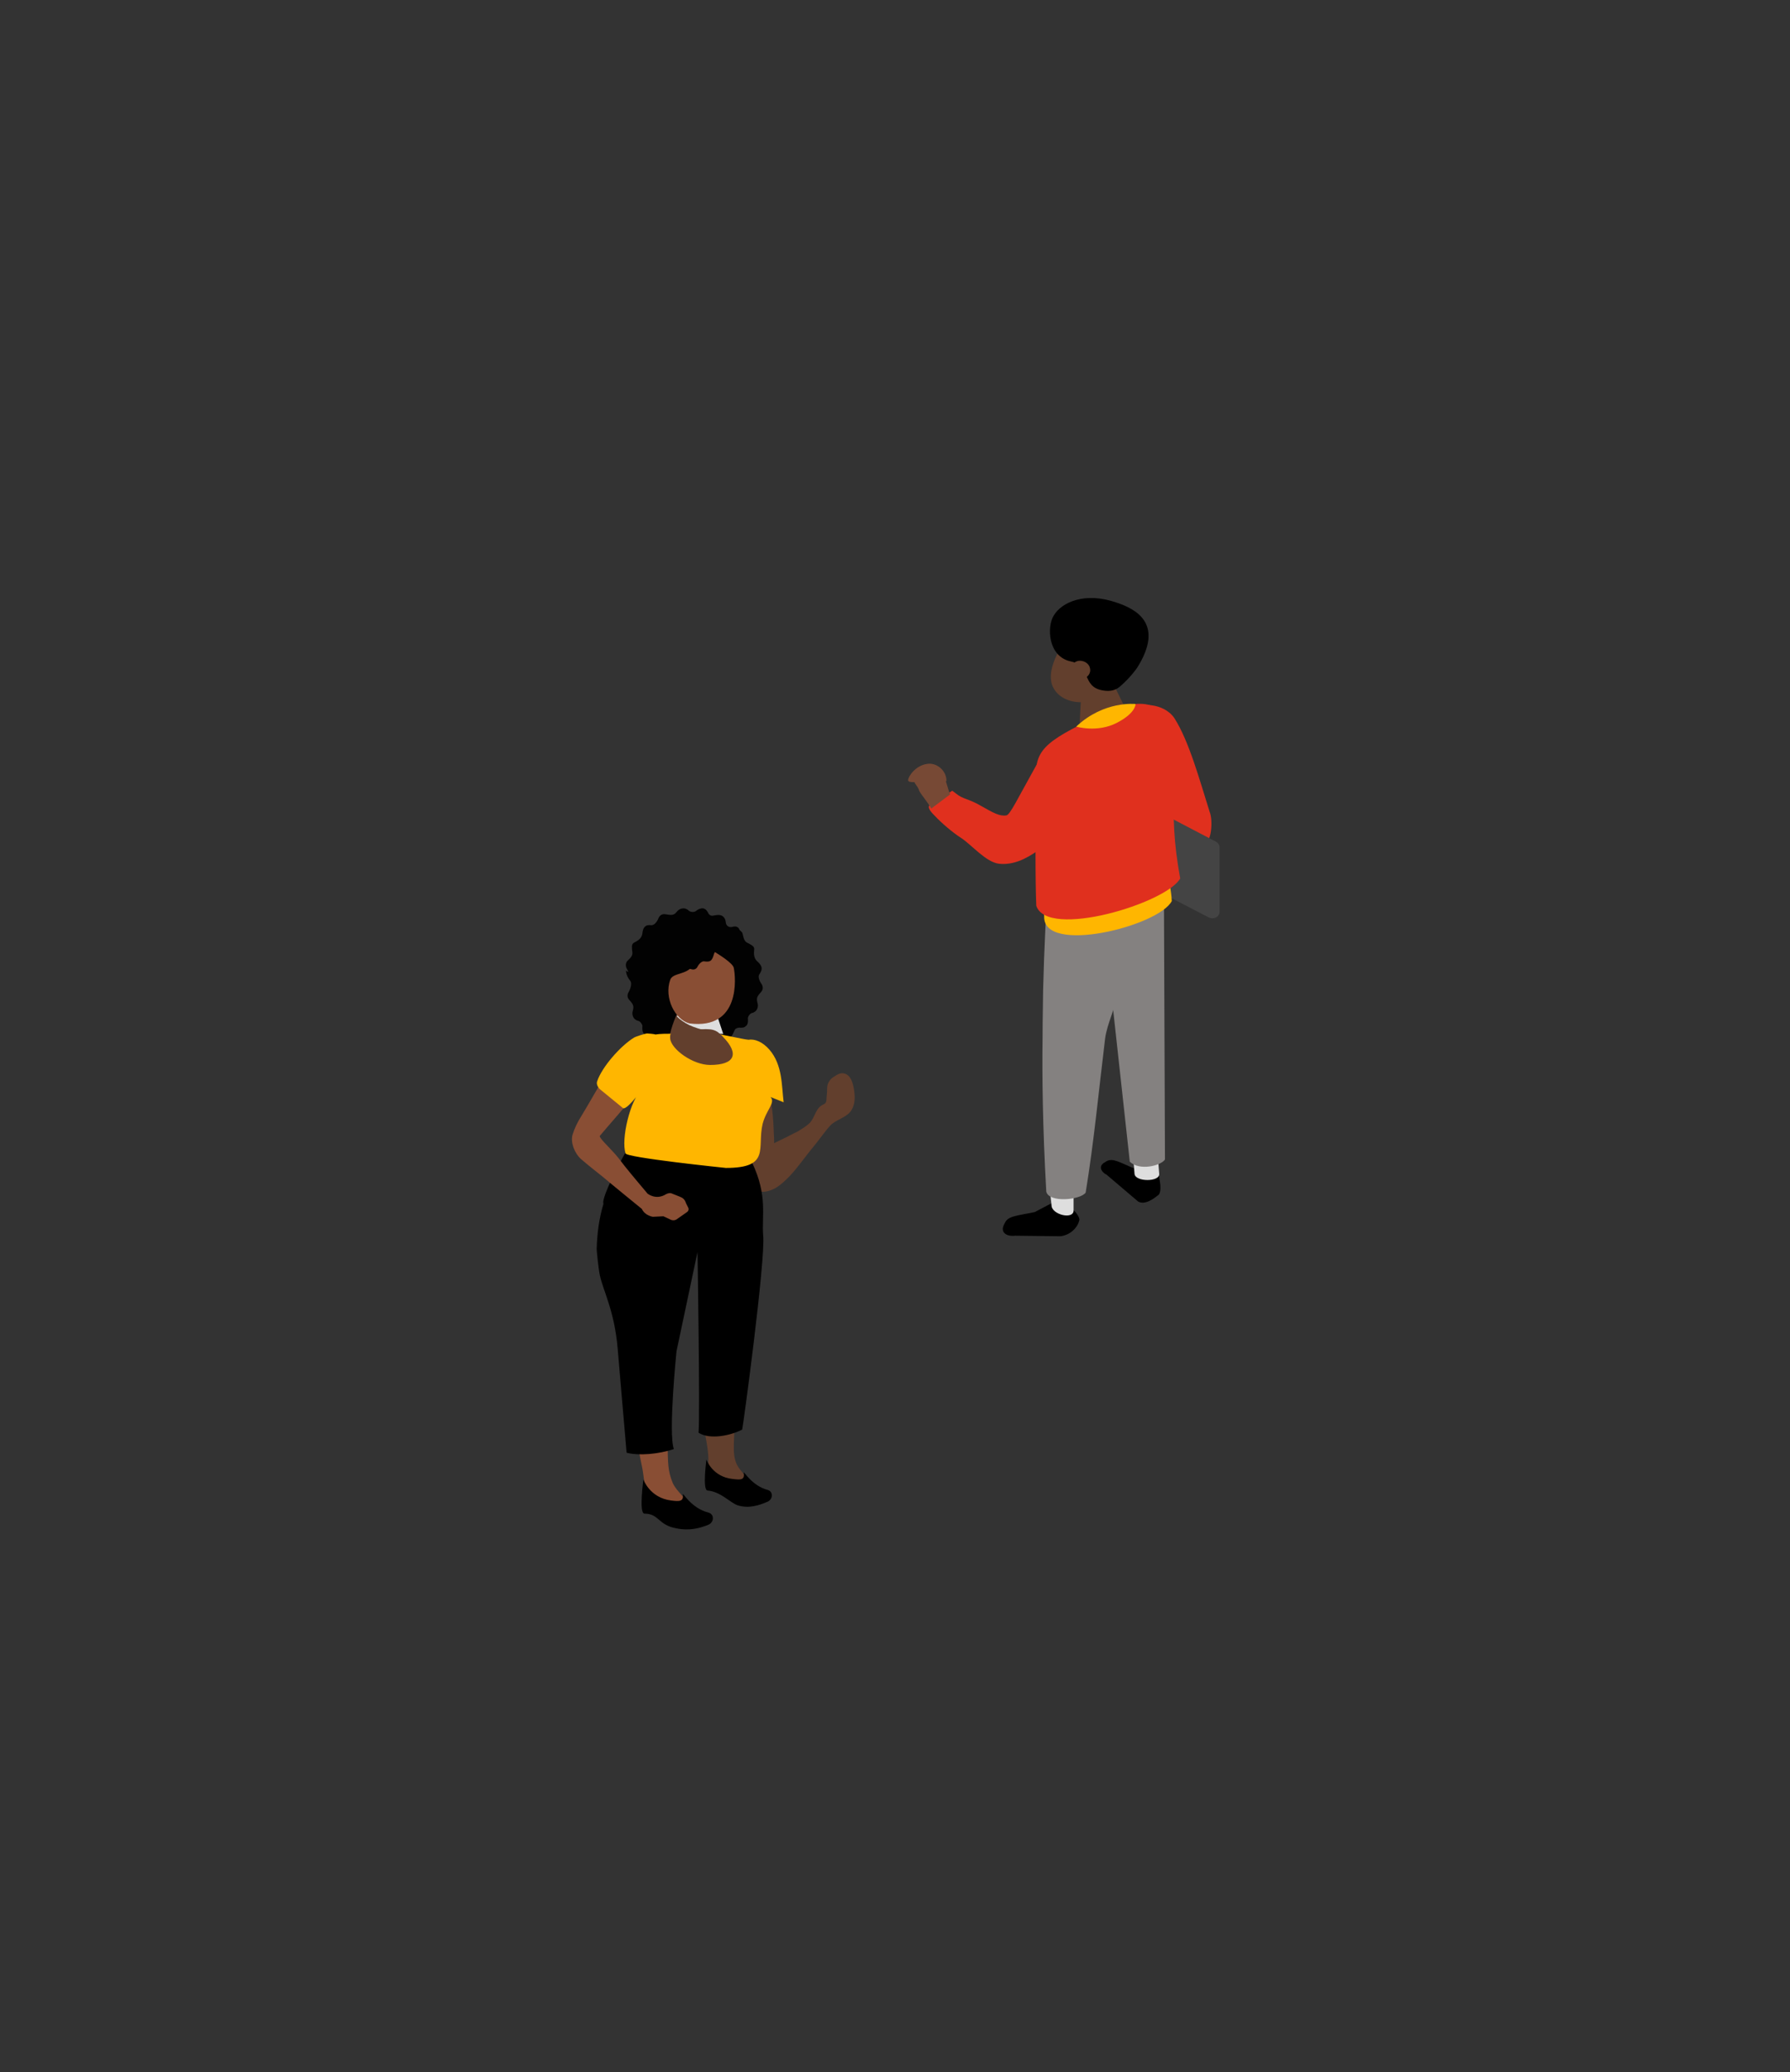 <?xml version="1.0" encoding="utf-8"?>
<!-- Generator: Adobe Illustrator 22.1.0, SVG Export Plug-In . SVG Version: 6.00 Build 0)  -->
<svg version="1.1" id="Layer_2" xmlns="http://www.w3.org/2000/svg" xmlns:xlink="http://www.w3.org/1999/xlink" x="0px" y="0px"
	 viewBox="0 0 340.8 394.4" enable-background="new 0 0 340.8 394.4" xml:space="preserve">
<rect x="0" y="0" width="340.8" height="394.4" fill="#333333" stroke="none"/>
<g>
	<defs>
		<rect id="SVGID_1_" x="55.4" y="99.1" width="286.4" height="295.4"/>
	</defs>
	<clipPath id="SVGID_2_">
		<use xlink:href="#SVGID_1_"  overflow="visible"/>
	</clipPath>
	<path clip-path="url(#SVGID_2_)" fill="#623F2D" d="M149.2,216.7c0.9-0.4,1.7-0.9,2.6-1.3c0.8-0.5,1.7-1,2.4-1.7
		c1-1.1,1.1-2.9,2.6-3.5c0.7-0.3,0.5-0.9,0.6-1.7c0.2-1.3-0.2-1.9,0.7-3c0.3-0.4,0.8-0.6,1.2-0.9c0.4-0.2,0.8-0.4,1.3-0.3
		c1.7,0.2,2,2.9,2.1,4c0.1,1.2-0.1,2.4-0.8,3.3c-1,1.2-2.7,1.5-3.8,2.6c-1.1,1.2-2.1,2.7-3.1,3.9c-1.6,1.9-3,4-4.7,5.8
		c-0.8,0.8-1.6,1.6-2.6,2.2c-0.9,0.5-2.2,1-3.5,0.6c-1.4-0.4-2.5-2.1-2.4-3.4c0-0.8,0.4-1.4,0.8-2
		C144.2,219,146.7,217.9,149.2,216.7"/>
	<path clip-path="url(#SVGID_2_)" fill="#894E34" d="M127.1,275.2c-1.5-0.1-4.1,0-5.6,0c0.2,1.4,0.5,2.9,0.8,4.3
		c0.3,1.5,0.5,5.1,1.4,6.3c1.3,1.7,2.4,3.2,4.6,3.4c0.9,0.1,2.7-1.9,2.9-2.5c-0.8-1.9-2.3-2.7-3.1-4.4
		C127.1,279.9,127.2,278.4,127.1,275.2"/>
	<path clip-path="url(#SVGID_2_)" fill="#623F2D" d="M140.9,279.7c-1.8-2.2-1-5-1.1-8.5c-1.5,0-4.4,0-5.9,0.1
		c0.6,2.9,1.2,5.8,0.9,7.8c-0.2,1.5,2.2,2.5,2.2,2.5s4.3,1.5,7.4,1.5C142.7,282.2,141.9,280.9,140.9,279.7"/>
	<path clip-path="url(#SVGID_2_)" d="M130,284.4c-0.1-0.5,1.6,2.7,4.9,3.5c1.1,0.3,1.1,1.8,0,2.3c-1.7,0.7-3.7,1.2-6.1,0.7
		c-3.5-0.6-3.3-2.8-6.1-2.8c-1.1,0-0.2-6.5-0.2-6.5s1.2,3.5,5.3,4C129.4,285.8,130.2,285.8,130,284.4"/>
	<path clip-path="url(#SVGID_2_)" d="M141.6,280.3c-0.1-0.5,1.5,2.5,4.6,3.3c1,0.3,1,1.7,0,2.2c-1.6,0.7-3.6,1.4-5.8,0.7
		c-1.4-0.5-3.2-2.6-5.7-2.8c-1-0.1-0.2-5.9-0.2-5.9s1.1,3.3,5,3.7C141.1,281.7,141.8,281.7,141.6,280.3"/>
	<path clip-path="url(#SVGID_2_)" d="M141.3,272.1c-2.1,1.1-6.1,2-8.3,0.6c0.3-3.7-0.2-34.4-0.2-34.4l-4,18.9c0,0-1.6,15.7-0.5,18.6
		c-2.9,1-6.8,1.3-9,0.7c-0.1-1-1.6-18.7-1.7-19.8c-0.6-7.2-2.8-11.1-3.4-14c-0.3-1.5-0.6-4.7-0.6-5c0.1-2.8,0.4-5.6,1.3-8.6
		c0,0-0.8-0.6,4.1-9.6c0,0,8.1,1.4,11.7,1.9c4.1,0.5,10,0.3,12.5-0.1c3,6.3,1.8,10.2,2.1,13.8C145.8,239.7,141.4,272.1,141.3,272.1"
		/>
	<path clip-path="url(#SVGID_2_)" fill="#894E34" d="M129.5,227.8l-1.5-0.6c-0.4-0.2-0.8-0.1-1.2,0.1c-1.9,1.2-3.5-0.1-3.5-0.1
		s-3.3-3.9-4.4-5.3c-0.6-0.8-1.6-2.1-2.3-2.8c-0.7-0.8-2.6-2.6-2.4-2.9c0.9-1.1,5.4-6.2,6.7-7.9c1.2-1.5,2.8-1.9,4-3.5
		c0.9-1.3,1.7-3.3,1-4.9c-1.3-3.3-4.7-1.8-6.5,0.1c-1.2,1.2-2.8,2.4-3.7,3.9c-1.7,2.8-3.3,5.7-5,8.5c-0.7,1.1-1.3,2.3-1.7,3.6
		c-0.4,1.5,0.4,3.5,1.6,4.6c1.4,1.2,2.8,2.3,4.3,3.5c1.4,1.2,7.3,6,7.3,6c0.6,1.3,2.1,1.5,2.1,1.5l2-0.1l1.5,0.7
		c0.3,0.1,0.7,0.1,1-0.1l2-1.4c0.3-0.2,0.4-0.6,0.2-0.9l-0.4-0.8C130.4,228.3,130,228,129.5,227.8"/>
	<path clip-path="url(#SVGID_2_)" fill="#020202" d="M139,176.5c0,0,0.4,0.3,1,0.3c0.6,0,1,0.3,1.3,0.7c0.2,0.4,0.2,1.5,0.9,1.9
		c0.8,0.4,1.4,0.7,1.4,1.2c0,0.5-0.3,1.6,0.6,2.4c0.9,0.8,0.8,1.3,0.8,1.3s0.1,0.4-0.4,1.1c-0.5,0.7,0.4,1.9,0.4,1.9s0.5,0.7,0,1.4
		c-0.6,0.7-1.1,1.1-0.8,2.1c0.3,0.9-0.2,1.5-0.2,1.5s-0.3,0.4-0.8,0.5c-0.5,0.1-0.9,0.9-0.8,1.1c0,0.2,0.1,1.1-0.4,1.4
		c-0.4,0.4-0.9,0.3-1.2,0.3c-0.3,0-0.7,0.1-0.9,0.4c-0.2,0.4-0.5,1.4-1.2,1.7c-0.7,0.2-1.4-0.2-1.4-0.2s-0.9-0.4-1.2,0.7
		c-0.4,1.1-1.3,0.8-1.3,0.8l-0.6-0.3c0,0-2.7-9.4-0.9-16.3C134.1,179.6,137.1,178.3,139,176.5"/>
	<path clip-path="url(#SVGID_2_)" fill="#020202" d="M125.7,178.1c0,0-0.4,0.3-1,0.3c-0.6,0-1,0.3-1.3,0.7c-0.2,0.4-0.2,1.5-0.9,1.9
		c-0.8,0.4-1.4,0.7-1.4,1.2c0,0.5,0.3,1.6-0.6,2.4c-0.9,0.8-1.3,0.1-1.3,0.1s-0.1,0.9,0.8,2c0.5,0.7-0.3,2.1-0.3,2.1s-0.5,0.7,0,1.4
		c0.6,0.7,1.1,1.1,0.8,2.1c-0.3,0.9,0.2,1.5,0.2,1.5s0.3,0.4,0.8,0.5c0.5,0.1,0.9,0.9,0.8,1.1c0,0.2-0.1,1.1,0.4,1.4
		c0.4,0.4,0.9,0.3,1.2,0.3c0.3,0,0.7,0.1,0.9,0.4c0.2,0.4,0.5,1.4,1.2,1.7c0.7,0.2,1.4-0.2,1.4-0.2s0.9-0.4,1.2,0.7
		c0.4,1.1,1.3,0.8,1.3,0.8l0,0c0.3-0.2,0.6-0.5,0.7-0.8c0.5-2.1,2.3-9.8,0.7-15.7C130.5,181.1,127.5,179.9,125.7,178.1"/>
	<path clip-path="url(#SVGID_2_)" fill="#623F2D" d="M130.5,189.8c0,0-3.2,5.3-3.2,9.2l12.2,3.6c0,0-3.2-7-3-10L130.5,189.8z"/>
	<g clip-path="url(#SVGID_2_)">
		<g>
			<defs>
				<rect id="SVGID_3_" x="128.9" y="191.2" width="8.8" height="5.7"/>
			</defs>
			<clipPath id="SVGID_4_">
				<use xlink:href="#SVGID_3_"  overflow="visible"/>
			</clipPath>
			<path clip-path="url(#SVGID_4_)" fill="#DEDEDE" d="M136.6,192v1.5l1.1,3.3c-0.9,0-4.6-0.8-6.5-1.7c-1-0.5-1.8-1.1-2.3-1.6
				c0-0.7,0.9-1.6,0.9-2.3L136.6,192z"/>
		</g>
	</g>
	<path clip-path="url(#SVGID_2_)" fill="#623F2D" d="M145,202.7c0.3,0.7,0.6,1.5,0.8,2.3c0.8,2.9,1.4,6.5,1.5,10
		c0,1.8,0.8,5.1-2.3,5.1c-3.5,0-6.2-20.2-5.9-20.6c0.4-0.6,1.8-0.4,2.4-0.2C143.2,199.8,144.3,201.2,145,202.7"/>
	<path clip-path="url(#SVGID_2_)" fill="#894E34" d="M139.7,184.2c-0.2-0.9-2.8-2.5-3.6-3c-1.9-1.4-3,0.7-4.2,2.6
		c-1.2,1.8-3.8,1.3-4.3,2.7c-1.2,3.4,0.9,7.6,3.7,8.3C141,196,140.1,186.1,139.7,184.2"/>
	<path clip-path="url(#SVGID_2_)" fill="#020202" d="M140.8,177c0,0-0.2-0.9-1.3-0.6c-1.1,0.3-1.3-0.7-1.3-0.7s0-0.9-0.6-1.3
		c-0.6-0.5-1.7-0.1-2-0.1c-0.4,0-0.7-0.3-0.8-0.6c-0.1-0.2-0.4-0.7-0.9-0.8c-0.5-0.1-1.2,0.3-1.4,0.5c-0.2,0.2-1,0.3-1.4-0.1
		c-0.4-0.4-0.9-0.4-0.9-0.4s-0.8-0.1-1.4,0.7c-0.6,0.8-1.3,0.5-2.2,0.4c-0.9-0.1-1.2,0.7-1.2,0.7s-0.5,1.4-1.4,1.4
		c-0.9-0.1-1.1,0.2-1.1,0.2s-0.5,0.2-0.6,1.4c-0.2,1.2-1.3,1.5-1.7,1.8c-0.4,0.3-0.3,0.9-0.2,1.8c0.1,0.9-0.9,1.4-1.1,1.8
		c-0.2,0.4-0.2,0.9,0.1,1.4c0.3,0.7,0.6,1,0.6,1c2.4,0.6,5.1,0.2,7.8-0.7c0.3,0.2,0.6,0.3,0.6,0.3s0.7,0.2,1.3-0.5
		c0.6-0.6,1.2-0.3,2-0.1c0.8,0.2,1.1-0.5,1.1-0.5s0.6-1.2,1.4-1c0.8,0.1,1-0.1,1-0.1s0.4-0.1,0.7-1.2c0.3-1.1,1.3-1.2,1.7-1.4
		c0.2-0.1,0.3-0.4,0.4-0.7c1.8-1.2,3-2.1,3-2.1L140.8,177z"/>
	<path clip-path="url(#SVGID_2_)" fill="#FFB600" d="M149.2,209.8l-2.5-1c1,1.1-0.8,2.4-1.5,5.1c-1.1,4.6,1.6,8.4-7,8.4
		c0,0-19.4-2-19.1-2.8c-0.9-2.6,0.9-10.3,3.1-12.1c-0.5,0.7-3,4-3.6,3.5l-4.4-3.6c-0.4-0.4-0.7-1-0.5-1.5c0.9-2.7,4.4-6.7,7-8.3
		c0.3-0.2,2.2-0.8,2.5-0.8c0.2,0,1.4,0.1,1.6,0.2c1.7-0.3,5.2,0,6-0.3c0.6-0.2,2.5-0.1,4.5,0c1.5,0.1,6,1.2,7.2,1.3
		c1.2-0.2,2.7,0.4,4,1.9C149,202.7,148.8,206.6,149.2,209.8"/>
	<path clip-path="url(#SVGID_2_)" fill="#623F2D" d="M127.6,197.7c0.2,2,4.3,5,7.6,5c4.7,0,5.6-2.1,2.5-5.3c-1.4-1.5-2-1.7-5.4-1.4
		C129,196.3,127.4,195.6,127.6,197.7"/>
	<polygon clip-path="url(#SVGID_2_)" fill="#FFFFFF" points="181,151.1 176.9,153.1 178.1,155.1 182.4,152.7 	"/>
	<path clip-path="url(#SVGID_2_)" fill="#E0301E" d="M223.6,136.7c2.8,4.4,4.8,11.8,6.7,17.8c0.7,1.7,0.3,5.9-0.9,5.9l-3.9-2.3
		c-1-0.1-2.8-1.9-3.2-3.3l-4.9-15.3c-0.8-2.5-0.2-4.6,1.4-4.9l-2.3,0.2C216.6,133.9,221.5,133.6,223.6,136.7"/>
	<path clip-path="url(#SVGID_2_)" fill="#444444" d="M210.6,164.5l19.5,10.1c1,0.5,2.1-0.1,2.1-1.1v-12.2c0-0.5-0.3-0.9-0.7-1.1
		L212,150c-1-0.5-2.1,0.1-2.1,1.1v12.2C209.8,163.8,210.1,164.2,210.6,164.5"/>
	<path clip-path="url(#SVGID_2_)" d="M219.6,222.7l-3.9-0.4c-2.6-1.1-3.8-1.9-5-1.3l-0.3,0.2c-1.2,0.6-1,1.7,0.3,2.4l6,5.1
		c1.3,0.7,2.9-0.5,3.9-1.3c0,0,0.6-0.5,0.2-2.7C220.6,223.3,220.7,223.3,219.6,222.7"/>
	<path clip-path="url(#SVGID_2_)" d="M201,228.6l-4,2.1c-3.3,0.7-5.1,0.7-5.7,2.1l-0.2,0.4c-0.6,1.3,0.4,2.2,2.2,2l8.6,0.1
		c1.8-0.2,3.3-1.6,3.6-3.1c0,0,0.2-0.9-2-2.7C202.4,228.5,202.5,228.4,201,228.6"/>
	<path clip-path="url(#SVGID_2_)" fill="#DEDEDE" d="M200.2,229.4c0,1.8,4.2,2.8,4.2,1v-5.7h-4.7L200.2,229.4z"/>
	<path clip-path="url(#SVGID_2_)" fill="#848180" d="M199.2,226.8c0.5,2.2,6.5,1.6,7.5,0.2c1.6-9.8,2.5-19.5,3.7-29.3
		c0.4-3,2-5.8,2.7-9.7c1.5-8.6,2.1-15.5,3.5-20.1h-17.1c-0.3,5.2-0.7,12.3-0.9,20.6c0,1.8-0.1,5.1-0.1,8.9
		C198.4,204.5,198.5,214.4,199.2,226.8"/>
	<path clip-path="url(#SVGID_2_)" fill="#DEDEDE" d="M216,223.4c0.1,1.6,4.9,1.6,4.7,0l-0.4-5.2h-4.7L216,223.4z"/>
	<path clip-path="url(#SVGID_2_)" fill="#848180" d="M215.1,221.1c1.8,1.8,5.9,0.8,6.7-0.4l-0.2-51.4l-12,1.6L215.1,221.1z"/>
	<path clip-path="url(#SVGID_2_)" fill="#623F2D" d="M200.2,130c1,3.8,6.5,4.7,9.2,2.4c2.8-2.3,4.3-7.3,3.3-11.1c-1-3.8-4-5-6.8-2.7
		C203.2,120.9,199.3,126.2,200.2,130"/>
	<path clip-path="url(#SVGID_2_)" fill="#623F2D" d="M211.2,140.6l0.4-0.1c1.5-0.3,4.1-2.2,3.7-3.5l-3.5-7.2
		c-0.3-1.4-1.8-2.2-3.4-1.9l-0.4,0.1c-1.5,0.3-2.5,1.7-2.1,3l-0.4,7.9C205.8,140.3,209.7,140.9,211.2,140.6"/>
	<path clip-path="url(#SVGID_2_)" d="M216.5,127.1c0,0-1.2,1.8-3.3,3.6c-0.7,0.6-1.7,1-3.3,0.7c-4-0.7-2.1-4.7-6-5.5
		c-4.4-0.9-4.6-6.6-3.3-8.7c1.5-2.6,6-4.6,12-2.5C216.2,115.9,221.8,118.7,216.5,127.1"/>
	<path clip-path="url(#SVGID_2_)" fill="#623F2D" d="M203.8,127.9c0.2,0.9,1.3,1.5,2.3,1.3c1-0.2,1.7-1.1,1.4-2.1
		c-0.2-0.9-1.3-1.5-2.3-1.3C204.2,126.1,203.5,127,203.8,127.9"/>
	<path clip-path="url(#SVGID_2_)" fill="#FFB600" d="M223.1,171.5c-0.3-7.6-9.4-36.8-9.4-36.8c-1.1,0.3-2.2,0.7-3.3,1.1
		c-11,5.1-11.8,6.6-11.3,12.5c0,9.7-0.6,21.3-0.3,26.1C198.5,181.8,220.6,176.3,223.1,171.5"/>
	<path clip-path="url(#SVGID_2_)" fill="#E0301E" d="M224.7,167.2c-1.3-7.2-1.3-11-1.3-18.7c0.3-13.8-3.2-15.6-9.6-14.1
		c0,0-2.1,0.6-3.1,1.1c-10.9,5.2-13.8,6.8-13.4,12.5c-0.2,9.4-0.2,19.8,0,24.4C199.4,178.8,222.1,171.9,224.7,167.2"/>
	<path clip-path="url(#SVGID_2_)" fill="#FFB600" d="M204.9,138.3c0,0,4,1.2,7.7-0.7c3.7-1.9,3.6-3.6,3.6-3.6
		S210.2,133.3,204.9,138.3"/>
	<path clip-path="url(#SVGID_2_)" fill="#E0301E" d="M203.8,148.7c0,0.6,0.8,9.9-6.3,13.3c-0.8,0.4-3.7,2.8-7.3,2.4
		c-2.5-0.3-5.2-3.6-7.2-4.9c-1.6-1-3.9-3-5-4.2c-2.2-2.1-0.6-2.2-0.6-2.2l3.9-2.6l0.8,0.6c1.2,1,2.3,0.9,4.7,2.3
		c2.3,1.3,3.5,2,4.8,1.8c0.7-0.1,2.1-3.1,5.4-9c2.6-4.8,3.5-5.3,4.7-5.3C202.3,141,201.9,142.9,203.8,148.7"/>
	<path clip-path="url(#SVGID_2_)" fill="#774935" d="M180.2,148.5c0,0.7-1.9,0.3-3.7,0.3c-1.8,0-3.6,0.3-3.6-0.3
		c0-0.7,1.4-2.8,3.6-3.1C178.2,145.1,180.1,146.5,180.2,148.5"/>
	<path clip-path="url(#SVGID_2_)" fill="#774935" d="M175,150.5c0.2,0.5,2,2.7,2.3,3.4l3.6-2.7c-0.4-0.8-0.8-2.9-1.2-3.4
		c-0.7-0.7-1.3-0.8-1.5-0.2c-0.5-0.5-1.4-0.2-1.3,0.3c-0.3-0.3-0.6-0.5-1.2-0.2c-0.4,0.2-0.3,0.8-0.3,0.8s0,0-0.1-0.1
		c-0.4-0.5-1.6-0.4-1.1,0.7C174.4,149.4,174.9,150,175,150.5"/>
</g>
</svg>
